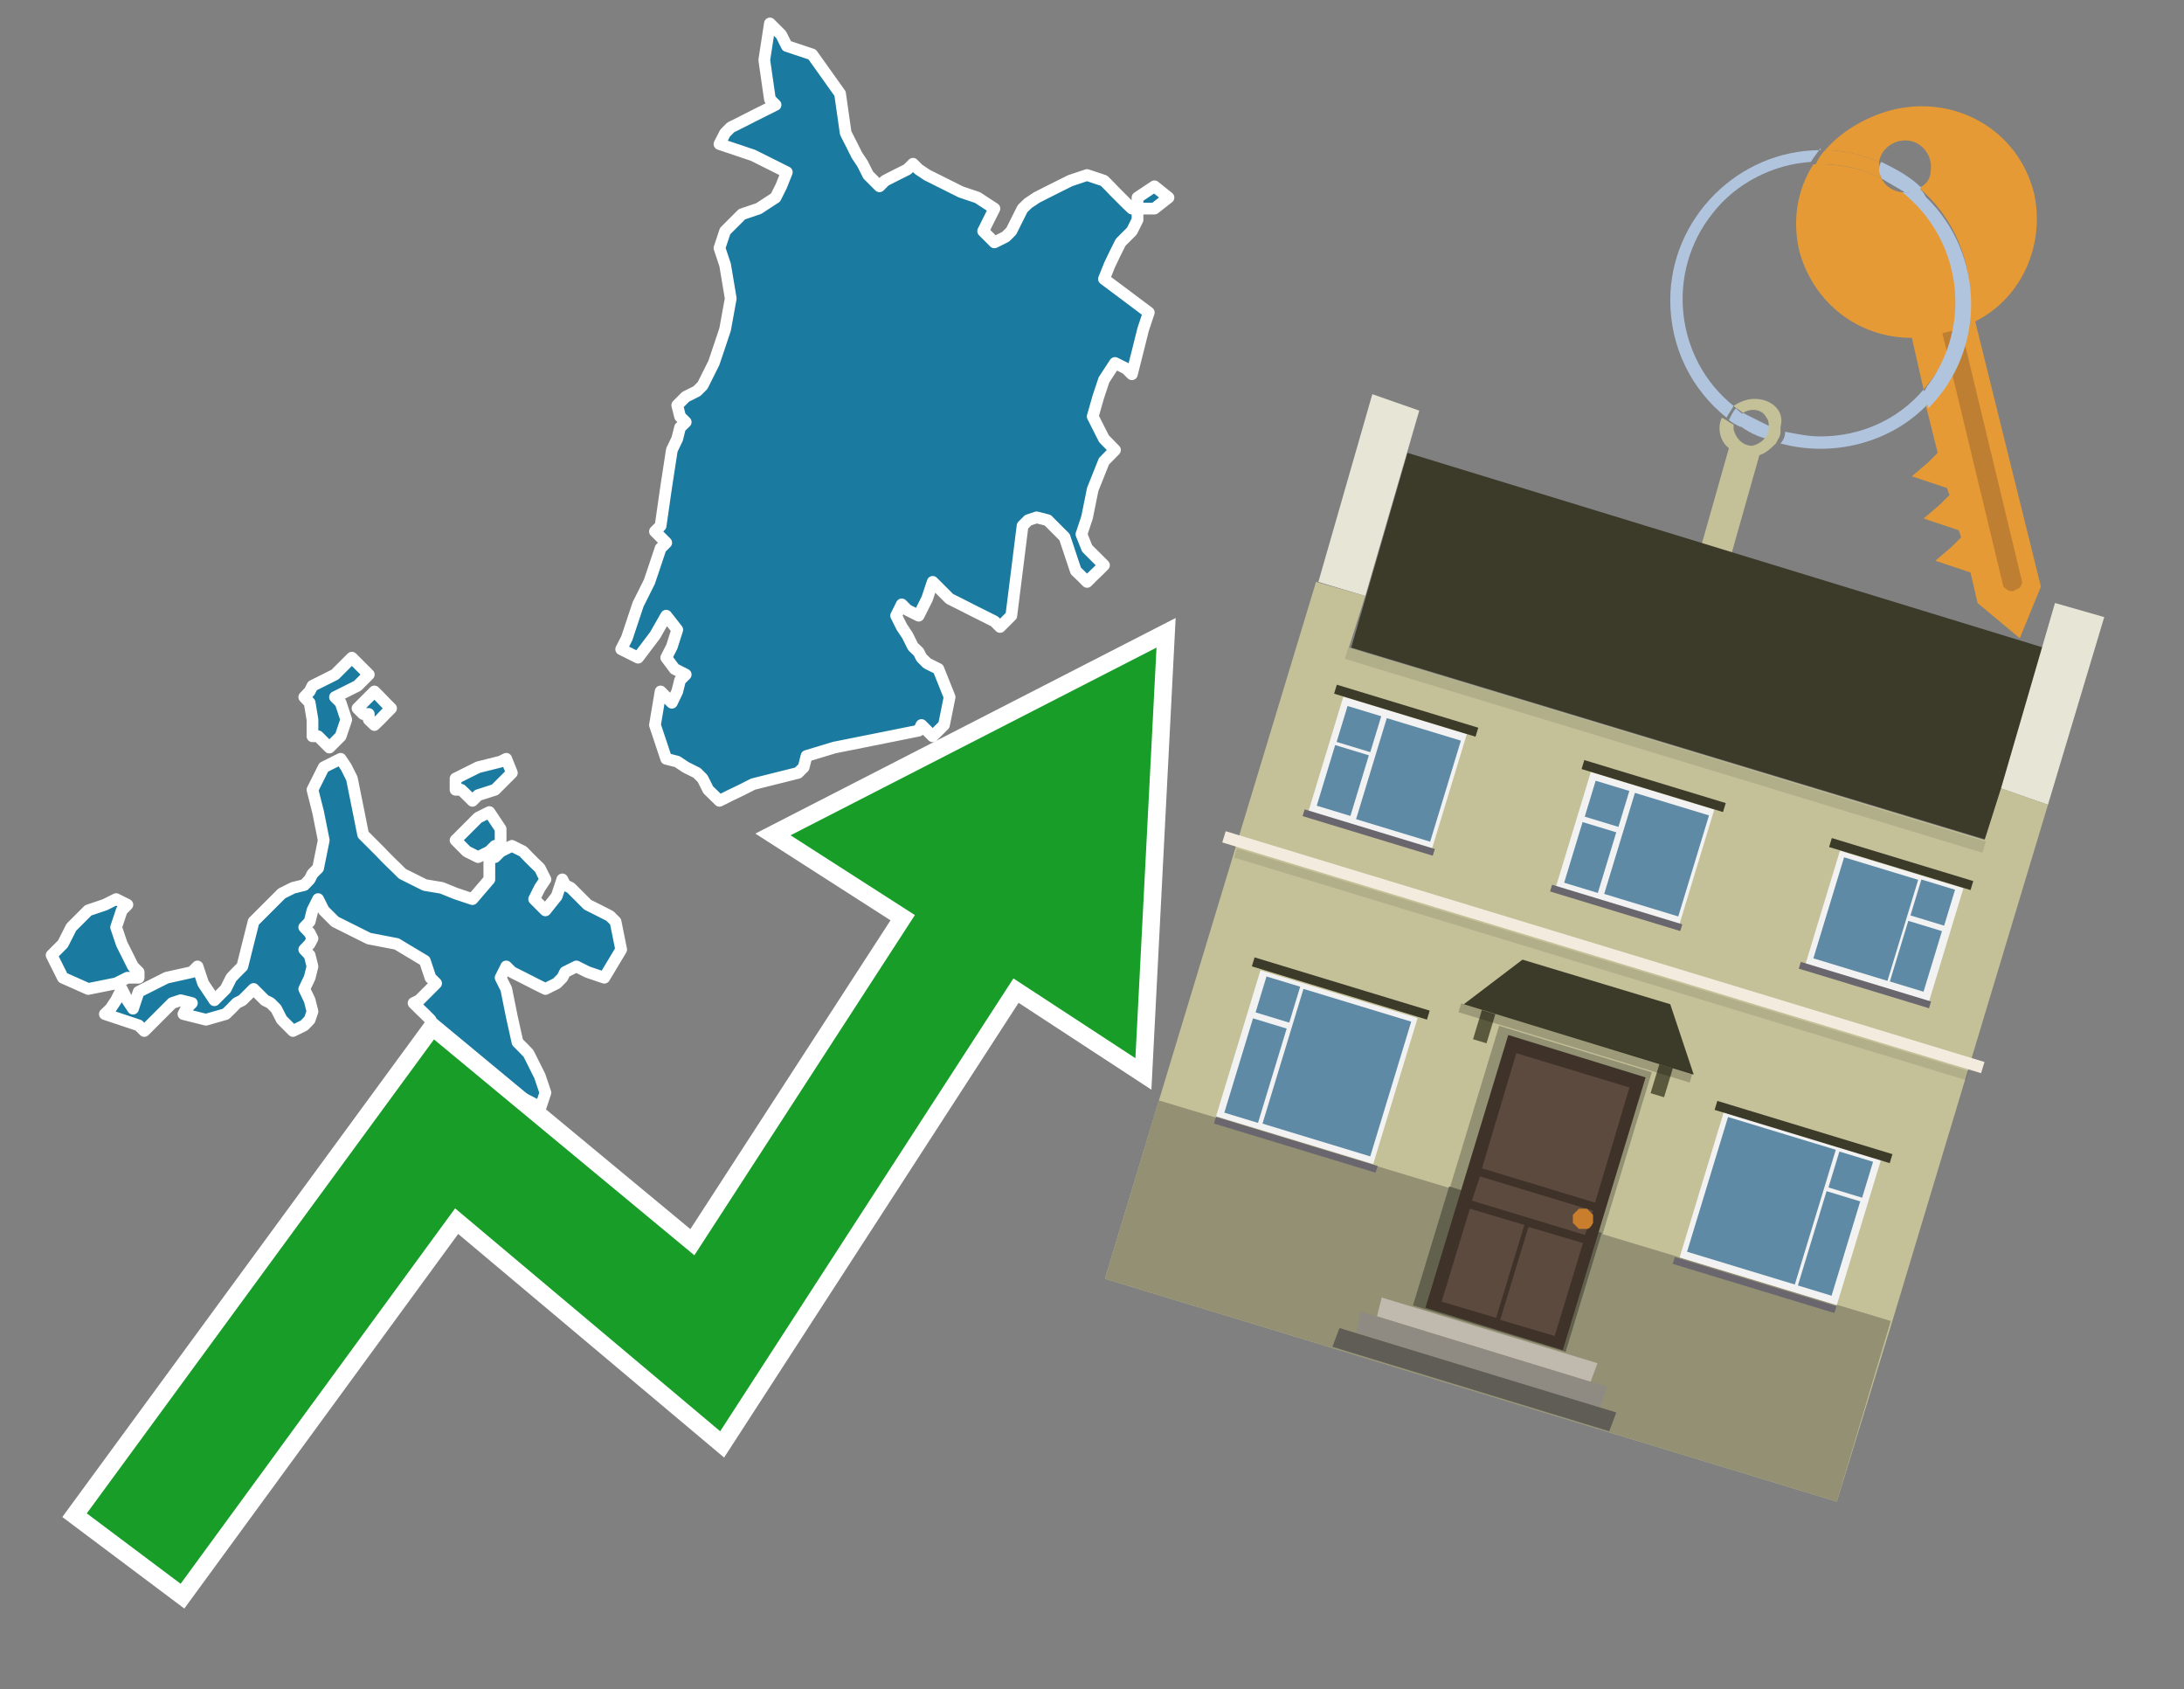 <?xml version="1.0" encoding="utf-8"?>
<!-- Generator: Adobe Illustrator 26.0.3, SVG Export Plug-In . SVG Version: 6.00 Build 0)  -->
<svg version="1.1" id="Text" xmlns="http://www.w3.org/2000/svg" xmlns:xlink="http://www.w3.org/1999/xlink" x="0px" y="0px"
	 width="93.1px" height="72px" viewBox="0 0 93.1 72" style="enable-background:new 0 0 93.1 72;" xml:space="preserve">
<rect x="0" y="0" width="93.1" height="72" fill="#808080" stroke="none"/>
<style type="text/css">
	.st0{fill:#1B7AA0;stroke:#FFFFFF;stroke-width:0.5;stroke-linejoin:round;}
	.st1{fill:none;stroke:#FFFFFF;stroke-width:1.5;stroke-miterlimit:10;}
	.st2{fill:#179D28;}
	.st3{fill:#E69A35;}
	.st4{fill:#B0C4DE;}
	.st5{fill:#C4C199;}
	.st6{fill:#BF7F32;}
	.st7{fill-rule:evenodd;clip-rule:evenodd;fill:#3C3A29;}
	.st8{fill-rule:evenodd;clip-rule:evenodd;fill:#E7E6D6;}
	.st9{fill-rule:evenodd;clip-rule:evenodd;fill:#C4C199;}
	.st10{fill-rule:evenodd;clip-rule:evenodd;fill:#939074;}
	.st11{opacity:0.1;fill-rule:evenodd;clip-rule:evenodd;}
	.st12{fill-rule:evenodd;clip-rule:evenodd;fill:#F3ECDE;}
	.st13{fill:#3C3A29;}
	.st14{fill-rule:evenodd;clip-rule:evenodd;fill:#939173;}
	.st15{fill-rule:evenodd;clip-rule:evenodd;fill:#62614D;}
	.st16{fill:#3E3229;}
	.st17{fill:#5D4A3E;}
	.st18{fill:#C87E2C;}
	.st19{fill-rule:evenodd;clip-rule:evenodd;fill:#C0B9AD;}
	.st20{fill-rule:evenodd;clip-rule:evenodd;fill:#908B82;}
	.st21{fill-rule:evenodd;clip-rule:evenodd;fill:#605D57;}
	.st22{fill:#5A583D;}
	.st23{opacity:0.2;}
	.st24{fill-rule:evenodd;clip-rule:evenodd;fill:#F2F2F2;}
	.st25{fill-rule:evenodd;clip-rule:evenodd;fill:#5F8AA5;}
	.st26{fill-rule:evenodd;clip-rule:evenodd;fill:#69666D;}
</style>
<path class="st0" d="M21.1,36.53L21.34,36.29L21.82,36.05L22.3,36.29L22.53,36.53L22.77,36.77L23.01,37.0L23.25,37.48L23.01,37.84L22.77,38.32L23.25,38.8L23.73,38.2L23.97,37.48L24.09,37.72L24.33,37.84L24.57,38.08L24.81,38.32L25.05,38.56L25.53,38.8L26.0,39.04L26.24,39.28L26.48,40.47L25.76,41.67L25.05,41.43L24.57,41.19L24.09,41.43L23.97,41.67L23.73,41.91L23.25,42.15L22.77,41.91L22.3,41.67L21.82,41.43L21.58,41.19L21.34,41.67L21.58,42.15L21.82,43.34L22.06,44.42L22.3,44.66L22.53,44.9L22.77,45.38L23.01,45.86L23.25,46.57L23.01,47.29L22.77,47.05L22.3,46.81L21.82,46.57L21.58,46.33L21.34,46.57L21.1,46.81L20.86,47.05L20.62,47.29L20.38,48.13L19.66,49.09L18.95,49.33L18.47,49.56L18.11,49.8L18.35,50.04L18.59,50.28L18.35,50.52L18.11,50.76L17.63,51.0L17.15,50.76L16.91,50.52L16.67,50.04L16.91,49.56L17.15,49.33L17.39,49.09L17.63,48.85L17.39,48.61L17.15,48.37L16.91,48.13L16.67,47.89L16.91,47.77L17.15,47.29L17.63,46.81L18.11,46.33L18.47,45.86L18.95,45.38L18.83,44.9L18.59,44.18L18.35,43.46L18.11,43.22L17.87,42.99L17.63,42.75L17.87,42.63L18.11,42.39L18.35,42.15L18.59,41.91L18.35,41.67L18.11,40.95L16.91,40.23L15.72,40.0L15.24,39.76L14.76,39.52L14.28,39.28L13.8,38.8L13.56,38.32L13.32,38.8L13.2,39.28L12.97,39.52L13.2,39.76L13.32,40.0L13.2,40.23L12.97,40.47L13.2,40.71L13.32,41.19L13.2,41.67L12.97,42.15L13.2,42.63L13.32,43.11L13.2,43.46L12.97,43.7L12.49,43.94L12.01,43.46L11.77,42.99L11.53,42.75L11.29,42.63L11.05,42.39L10.81,42.15L10.57,42.39L10.33,42.63L10.09,42.75L9.86,42.99L9.62,43.22L8.78,43.46L7.82,43.22L7.94,42.99L8.18,42.75L7.7,42.63L7.34,42.75L7.1,42.99L6.87,43.22L6.63,43.46L6.39,43.7L6.15,43.94L5.91,43.7L5.19,43.46L4.47,43.22L4.71,42.99L4.95,42.63L5.19,42.15L5.43,42.63L5.67,42.99L5.91,42.27L7.1,41.67L8.18,41.43L8.42,41.19L8.66,41.91L9.14,42.63L9.62,42.15L9.86,41.67L10.09,41.43L10.33,41.19L10.57,40.23L10.81,39.28L11.05,39.04L11.29,38.8L11.53,38.56L11.77,38.32L12.01,38.08L12.49,37.84L12.97,37.72L13.2,37.48L13.32,37.24L13.56,37.0L13.8,35.81L13.56,34.61L13.32,33.66L13.8,32.7L14.28,32.46L14.52,32.34L14.76,32.7L15.0,33.18L15.24,34.37L15.48,35.57L15.72,35.81L15.96,36.05L16.2,36.29L16.43,36.53L16.67,36.77L16.91,37.0L17.15,37.24L17.63,37.48L18.11,37.72L18.83,37.84L19.42,38.08L20.14,38.32L20.86,37.48L20.86,36.53ZM5.43,41.67L4.95,41.91L3.76,42.15L2.68,41.67L2.44,41.19L2.2,40.71L2.68,40.23L3.04,39.52L3.76,38.8L4.47,38.56L4.95,38.32L5.43,38.56L5.19,38.8L4.95,39.52L5.19,40.23L5.43,40.71L5.67,41.19L5.91,41.43L5.91,41.67ZM15.48,30.43L15.24,30.19L15.48,29.95L15.72,29.71L15.96,29.47L16.2,29.71L16.43,29.95L16.67,30.19L16.43,30.43L16.2,30.67L15.96,30.9L15.72,30.67L15.72,30.43ZM13.32,30.67L13.2,29.95L12.97,29.71L13.2,29.47L13.32,29.23L13.8,28.99L14.28,28.75L14.52,28.51L14.76,28.27L15.0,28.03L15.24,28.27L15.48,28.51L15.72,28.75L15.48,28.99L15.24,29.23L14.76,29.47L14.28,29.71L14.52,29.95L14.76,30.67L14.52,31.38L14.28,31.62L14.04,31.86L13.8,31.62L13.56,31.38L13.32,31.38ZM21.1,36.05L20.86,36.29L20.38,36.53L19.9,36.29L19.66,36.05L19.42,35.81L19.66,35.57L19.9,35.33L20.14,35.09L20.38,34.85L20.86,34.61L21.34,35.33L21.34,36.05ZM19.42,33.18L20.38,32.7L21.34,32.46L21.58,32.34L21.82,32.94L21.1,33.66L20.38,33.89L20.14,34.13L19.9,33.89L19.66,33.66L19.42,33.66ZM48.49,9.37L48.25,9.85L48.01,10.09L47.77,10.33L47.53,10.81L47.3,11.29L47.06,11.89L48.01,12.6L48.97,13.32L48.73,14.04L48.49,15.0L48.25,15.95L48.01,15.71L47.53,15.47L47.06,16.19L46.82,16.91L46.58,17.75L47.06,18.7L47.53,19.18L47.06,19.66L46.58,20.86L46.34,22.05L46.1,22.77L46.34,23.37L46.58,23.61L46.82,23.85L47.06,24.09L46.82,24.33L46.58,24.56L46.34,24.8L46.1,24.56L45.86,24.33L45.62,23.61L45.38,22.89L45.14,22.65L44.9,22.41L44.66,22.17L44.19,22.05L43.83,22.17L43.59,22.41L43.35,24.33L43.11,26.24L42.87,26.48L42.63,26.72L42.39,26.48L41.91,26.24L41.43,26.0L40.96,25.76L40.48,25.52L40.24,25.28L40.0,25.04L39.76,24.8L39.52,25.52L39.16,26.24L38.68,26.0L38.44,25.76L38.2,26.24L38.44,26.72L38.68,27.08L38.92,27.56L39.16,27.79L39.28,28.03L39.52,28.27L40.0,28.51L40.48,29.71L40.24,30.9L40.0,31.14L39.76,31.38L39.52,31.14L39.28,30.9L39.16,31.14L37.97,31.38L36.77,31.62L35.57,31.86L34.38,32.22L34.26,32.7L34.02,32.94L33.06,33.18L32.1,33.42L31.63,33.66L31.15,33.89L30.67,34.13L30.19,33.66L29.95,33.18L29.71,32.94L29.23,32.7L28.87,32.46L28.4,32.34L27.92,30.9L28.16,29.47L28.4,29.71L28.64,29.95L28.87,29.47L28.99,28.99L29.23,28.75L28.76,28.51L28.4,28.03L28.64,27.56L28.87,26.84L28.4,26.24L27.92,27.08L27.2,28.03L26.48,27.67L26.72,27.2L26.96,26.48L27.2,25.76L27.44,25.28L27.68,24.8L27.92,24.09L28.16,23.37L28.4,23.13L28.16,22.89L27.92,22.65L28.16,22.41L28.4,20.74L28.64,19.18L28.87,18.7L28.99,18.22L29.23,17.99L28.99,17.75L28.87,17.27L29.23,16.91L29.71,16.67L29.95,16.43L30.19,15.95L30.43,15.47L30.67,14.76L30.91,14.04L31.15,12.72L30.91,11.29L30.67,10.57L30.91,9.85L31.15,9.61L31.39,9.37L31.63,9.13L32.34,8.89L33.06,8.42L33.3,7.94L33.54,7.34L32.1,6.62L30.67,6.14L30.91,5.67L31.15,5.43L31.63,5.19L32.1,4.95L32.58,4.71L33.06,4.47L32.82,4.23L32.58,2.56L32.82,1.0L33.06,1.24L33.3,1.48L33.54,1.96L34.62,2.32L35.81,3.99L36.05,5.67L36.29,6.14L36.53,6.62L36.77,6.98L37.01,7.46L37.25,7.7L37.49,7.94L37.73,7.7L38.2,7.46L38.68,7.22L38.92,6.98L39.16,7.22L39.52,7.46L40.0,7.7L40.48,7.94L40.96,8.18L41.67,8.42L42.39,8.89L42.15,9.37L41.91,9.85L42.39,10.33L42.87,10.09L43.11,9.85L43.35,9.37L43.59,8.89L43.83,8.66L44.19,8.42L44.66,8.18L45.14,7.94L45.62,7.7L46.34,7.46L47.06,7.7L47.3,7.94L47.53,8.18L47.77,8.42L48.01,8.66L48.25,8.89L48.49,8.89ZM48.49,8.42L49.21,7.94L49.81,8.42L49.21,8.89L48.49,8.89Z"/>
<polygon class="st1" points="49.3,27.6 33.7,35.6 39,39 29.6,53.5 18.5,44.3 3.7,64.5 7.7,67.5 19.4,51.5 30.7,61 43.2,41.7 
	48.4,45.1 "/>
<polygon class="st2" points="49.3,27.6 33.7,35.6 39,39 29.6,53.5 18.5,44.3 3.7,64.5 7.7,67.5 19.4,51.5 30.7,61 43.2,41.7 
	48.4,45.1 "/>
<path class="st3" d="M80.2,7.6c0-0.1-0.1-0.2-0.1-0.3c0-0.1,0-0.3,0-0.4c-0.7-0.3-1.5-0.5-2.3-0.5c-0.2,0.2-0.3,0.4-0.4,0.6
	c0.1,0,0.2,0,0.3,0C78.5,7,79.4,7.2,80.2,7.6z"/>
<path class="st4" d="M77.6,6.4c-3.5,0-6.4,2.9-6.4,6.4c0,2,0.9,3.8,2.4,5c0.1-0.2,0.2-0.3,0.3-0.5c-2.5-2-2.9-5.7-0.9-8.2
	c1-1.3,2.6-2.1,4.2-2.2c0.1-0.2,0.3-0.4,0.4-0.6V6.4z"/>
<path class="st3" d="M84.2,13.7c2-1,3-3.3,2.5-5.5C86,5.5,83.3,4,80.6,4.7c-1.1,0.3-2.1,0.9-2.8,1.7c0.8,0,1.6,0.2,2.3,0.5
	c0.1-0.6,0.7-1,1.3-0.9c0.6,0.1,1,0.7,0.9,1.3c0,0.3-0.2,0.6-0.5,0.7c2.7,2.3,2.9,6.4,0.6,9c-0.1,0.1-0.2,0.2-0.3,0.3l0.5,2
	l-0.4,0.4l-0.7,0.6l0.9,0.3l0.6,0.2l0.1,0.3l-0.4,0.4L82,22.1l0.9,0.3l0.6,0.2l0.1,0.3l-0.4,0.4l-0.7,0.6l0.9,0.3l0.6,0.2l0.3,1.3
	l1.8,1.5L87,25L84.2,13.7z"/>
<path class="st3" d="M81.2,8.2c-0.4,0-0.8-0.2-1-0.6C79.4,7.2,78.5,7,77.6,7c-0.1,0-0.2,0-0.3,0c-0.7,1.1-0.9,2.4-0.6,3.7
	c0.6,2.2,2.5,3.7,4.8,3.7l0.5,2.2c2.1-2.4,1.9-6.1-0.6-8.2C81.3,8.3,81.2,8.3,81.2,8.2z"/>
<path class="st4" d="M74.1,18.1c0.4,0.3,0.8,0.5,1.2,0.6c0.1-0.1,0.2-0.3,0.2-0.5l0,0c-0.4-0.2-0.8-0.4-1.2-0.6
	C74.2,17.8,74.1,17.9,74.1,18.1z"/>
<path class="st4" d="M74.4,17.7c-0.2-0.1-0.3-0.2-0.4-0.3c-0.1,0.1-0.2,0.3-0.3,0.5c0.1,0.1,0.3,0.2,0.5,0.3
	C74.1,17.9,74.2,17.8,74.4,17.7z"/>
<path class="st5" d="M74.8,17c-0.3,0-0.6,0.1-0.9,0.3c0.1,0.1,0.3,0.2,0.4,0.3c0.3-0.2,0.8-0.2,1,0.2c0.1,0.1,0.1,0.3,0.1,0.4l0,0
	c0,0.4-0.3,0.7-0.7,0.8c-0.4,0-0.7-0.3-0.8-0.7c0,0,0,0,0-0.1v-0.1c-0.2-0.1-0.3-0.2-0.5-0.3c-0.2,0.4-0.1,1,0.3,1.3l-1.7,6l1.3,0.3
	l1.7-6c0.3-0.1,0.5-0.3,0.7-0.5c0.1-0.2,0.2-0.3,0.2-0.5c0-0.1,0-0.1,0-0.2C76.1,17.5,75.5,17,74.8,17z"/>
<path class="st6" d="M86,25.1l-0.2,0.1c-0.2,0-0.3-0.1-0.4-0.2l0,0l-2.6-10.8l0.8-0.2l2.6,10.8C86.2,24.9,86.1,25.1,86,25.1L86,25.1
	z"/>
<path class="st4" d="M80.1,7.3c0,0.1,0.1,0.2,0.1,0.3c0.3,0.2,0.7,0.4,1,0.6c0.1,0,0.2,0,0.3,0c0.1,0,0.3-0.1,0.4-0.2
	c-0.5-0.5-1.1-0.8-1.7-1.1C80.1,7,80.1,7.2,80.1,7.3z"/>
<path class="st4" d="M77.6,18.6c-0.5,0-1-0.1-1.5-0.2c0,0.2-0.1,0.4-0.2,0.5c2.2,0.6,4.7,0,6.3-1.7L82,16.6
	C80.9,17.9,79.3,18.6,77.6,18.6z"/>
<path class="st4" d="M81.8,8c-0.1,0.1-0.2,0.1-0.4,0.2c-0.1,0-0.2,0-0.3,0c2.5,2,3,5.6,1.1,8.2c-0.1,0.1-0.1,0.2-0.2,0.3l0.2,0.7
	c2.5-2.5,2.4-6.6-0.1-9C82,8.2,81.9,8.1,81.8,8L81.8,8z"/>
<g>
	<polygon class="st7" points="84.7,35.8 57.6,27.6 60,19.3 87.1,27.6 84.7,35.8 	"/>
	<polygon class="st8" points="87.3,34.3 85.3,33.6 87.6,25.7 89.7,26.3 87.3,34.3 	"/>
	<polygon class="st8" points="58.2,25.4 56.2,24.8 58.5,16.8 60.5,17.5 58.2,25.4 	"/>
	<polygon class="st9" points="80.7,56.2 87.3,34.3 85.3,33.6 84.6,35.8 57.5,27.6 58.2,25.4 56.1,24.8 47.1,54.5 78.3,64 	"/>
	<polygon class="st10" points="78.3,64 80.6,56.3 49.4,46.9 47.1,54.5 78.3,64 	"/>
	
		<rect x="56.8" y="31.7" transform="matrix(0.957 0.291 -0.291 0.957 12.341 -19.265)" class="st11" width="28.4" height="0.5"/>
	
		<rect x="51.5" y="40.4" transform="matrix(-0.957 -0.291 0.291 -0.957 121.979 99.389)" class="st12" width="33.8" height="0.5"/>
	
		<rect x="51.9" y="40.8" transform="matrix(-0.957 -0.291 0.291 -0.957 121.603 100.183)" class="st11" width="32.6" height="0.4"/>
	<g>
		<polygon class="st13" points="64.9,40.9 71.2,42.8 72.2,45.8 62.4,42.8 		"/>
		
			<rect x="61.9" y="44.4" transform="matrix(-0.957 -0.291 0.291 -0.957 113.093 118.165)" class="st14" width="6.8" height="12.5"/>
		
			<rect x="60.9" y="51.5" transform="matrix(-0.957 -0.291 0.291 -0.957 110.035 124.623)" class="st15" width="6.8" height="5.3"/>
		<g transform="matrix( 0.861, 0, 0, 0.861, 2148,666.7) ">
			<g>
				<g id="Symbol_9_0_Layer2_0_MEMBER_8_MEMBER_12_MEMBER_0_FILL_00000089576131411167447340000009604662525010445698_">
					<path class="st16" d="M-2413.3-721l-6.8-2.1l-4.1,13.5l6.8,2.1L-2413.3-721z"/>
				</g>
			</g>
		</g>
		<g transform="matrix( 0.861, 0, 0, 0.861, 2148,666.7) ">
			<g>
				<g id="Symbol_9_0_Layer2_0_MEMBER_8_MEMBER_12_MEMBER_1_MEMBER_1_FILL_00000135675296243518298590000004162584388200013184_">
					<path class="st17" d="M-2419.7-722.2l-1.7,5.7l5.6,1.7l1.7-5.7L-2419.7-722.2z"/>
				</g>
			</g>
		</g>
		<g transform="matrix( 0.861, 0, 0, 0.861, 2148,666.7) ">
			<g>
				<g id="Symbol_9_0_Layer2_0_MEMBER_8_MEMBER_12_MEMBER_2_MEMBER_0_FILL_00000029758671541259873570000011131321775149160612_">
					<path class="st17" d="M-2420.7-709.1l1.4-4.6l-2.7-0.8l-1.4,4.6L-2420.7-709.1z"/>
				</g>
			</g>
		</g>
		<g transform="matrix( 0.861, 0, 0, 0.861, 2148,666.7) ">
			<g>
				<g id="Symbol_9_0_Layer2_0_MEMBER_8_MEMBER_12_MEMBER_2_MEMBER_1_FILL_00000165928779308511961820000016729068654790051731_">
					<path class="st17" d="M-2417.8-708.2l1.4-4.6l-2.7-0.8l-1.4,4.6L-2417.8-708.2z"/>
				</g>
			</g>
		</g>
		<g transform="matrix( 0.861, 0, 0, 0.861, 2148,666.7) ">
			<g>
				<g id="Symbol_9_0_Layer2_0_MEMBER_8_MEMBER_12_MEMBER_2_MEMBER_1_FILL_00000072991452508176076110000012719211671238586511_">
					<path class="st17" d="M-2416.3-713.2l0.4-1.2l-5.6-1.7l-0.4,1.2L-2416.3-713.2z"/>
				</g>
			</g>
		</g>
		<g transform="matrix( 0.861, 0, 0, 0.861, 2148,666.7) ">
			<g>
				<g id="Symbol_9_0_Layer2_0_MEMBER_8_MEMBER_13_FILL_00000063606496691541741610000016439768115639569326_">
					<path class="st18" d="M-2415.9-713.8c0-0.1,0-0.3,0-0.4c-0.1-0.1-0.2-0.2-0.3-0.3c-0.1,0-0.3,0-0.4,0c-0.1,0.1-0.2,0.2-0.3,0.3
						c0,0.2,0,0.3,0,0.4c0.1,0.1,0.2,0.2,0.3,0.3c0.2,0,0.3,0,0.4,0C-2416.1-713.5-2416-713.6-2415.9-713.8z"/>
				</g>
			</g>
		</g>
		<polygon class="st19" points="58.7,56.1 58.9,55.3 68.1,58.1 67.8,58.9 58.7,56.1 		"/>
		<polygon class="st20" points="57.8,56.8 58,55.9 68.5,59.1 68.2,60 57.8,56.8 		"/>
		<polygon class="st21" points="56.8,57.4 57.1,56.6 68.9,60.2 68.6,61 56.8,57.4 		"/>
		
			<rect x="70.6" y="45.4" transform="matrix(-0.957 -0.291 0.291 -0.957 125.288 110.757)" class="st22" width="0.6" height="1.3"/>
		
			<rect x="63" y="43.1" transform="matrix(-0.957 -0.291 0.291 -0.957 111.116 104.045)" class="st22" width="0.6" height="1.3"/>
		
			<rect x="62.1" y="44.3" transform="matrix(-0.957 -0.291 0.291 -0.957 118.568 106.604)" class="st23" width="10.3" height="0.4"/>
	</g>
	<g>
		
			<rect x="52.7" y="42.2" transform="matrix(-0.957 -0.291 0.291 -0.957 96.692 105.332)" class="st24" width="7" height="6.5"/>
		<g>
			<rect x="54" y="43.3" transform="matrix(0.291 -0.957 0.957 0.291 -3.334 86.966)" class="st25" width="6" height="4.8"/>
			
				<rect x="53.7" y="41.9" transform="matrix(0.291 -0.957 0.957 0.291 -2.202 82.346)" class="st25" width="1.6" height="1.5"/>
			
				<rect x="51.4" y="44.8" transform="matrix(0.291 -0.957 0.957 0.291 -5.64 83.574)" class="st25" width="4.2" height="1.5"/>
		</g>
		
			<rect x="53.3" y="42" transform="matrix(-0.957 -0.291 0.291 -0.957 99.615 99.16)" class="st7" width="7.8" height="0.4"/>
		
			<rect x="51.5" y="48.6" transform="matrix(-0.957 -0.291 0.291 -0.957 93.782 111.477)" class="st26" width="7.2" height="0.3"/>
	</g>
	<g>
		
			<rect x="56.4" y="30.4" transform="matrix(-0.957 -0.291 0.291 -0.957 106.172 81.677)" class="st24" width="5.5" height="5.1"/>
		<g>
			
				<rect x="57.7" y="31.6" transform="matrix(0.291 -0.957 0.957 0.291 10.775 80.936)" class="st25" width="4.5" height="3.3"/>
			
				<rect x="57.1" y="30.3" transform="matrix(0.291 -0.957 0.957 0.291 11.365 77.448)" class="st25" width="1.6" height="1.5"/>
			
				<rect x="55.9" y="32.5" transform="matrix(0.291 -0.957 0.957 0.291 8.761 78.378)" class="st25" width="2.7" height="1.5"/>
		</g>
		
			<rect x="56.8" y="30.2" transform="matrix(-0.957 -0.291 0.291 -0.957 108.469 76.828)" class="st7" width="6.3" height="0.4"/>
		
			<rect x="55.5" y="35.4" transform="matrix(-0.957 -0.291 0.291 -0.957 103.889 86.499)" class="st26" width="5.8" height="0.3"/>
	</g>
	<g>
		
			<rect x="67" y="33.6" transform="matrix(-0.957 -0.291 0.291 -0.957 125.935 91.036)" class="st24" width="5.5" height="5.1"/>
		<g>
			
				<rect x="68.3" y="34.8" transform="matrix(0.291 -0.957 0.957 0.291 15.205 93.335)" class="st25" width="4.5" height="3.3"/>
			
				<rect x="67.7" y="33.5" transform="matrix(0.291 -0.957 0.957 0.291 15.795 89.846)" class="st25" width="1.6" height="1.5"/>
			
				<rect x="66.4" y="35.7" transform="matrix(0.291 -0.957 0.957 0.291 13.19 90.777)" class="st25" width="2.7" height="1.5"/>
		</g>
		
			<rect x="67.4" y="33.4" transform="matrix(-0.957 -0.291 0.291 -0.957 128.231 86.187)" class="st7" width="6.3" height="0.4"/>
		
			<rect x="66.1" y="38.6" transform="matrix(-0.957 -0.291 0.291 -0.957 123.651 95.857)" class="st26" width="5.8" height="0.3"/>
	</g>
	<g>
		
			<rect x="77.6" y="36.9" transform="matrix(0.957 0.291 -0.291 0.957 14.908 -21.636)" class="st24" width="5.5" height="5.1"/>
		<g>
			
				<rect x="77.2" y="37.5" transform="matrix(0.291 -0.957 0.957 0.291 18.948 103.812)" class="st25" width="4.5" height="3.3"/>
			
				<rect x="81.6" y="37.7" transform="matrix(0.291 -0.957 0.957 0.291 21.615 106.136)" class="st25" width="1.6" height="1.5"/>
			
				<rect x="80.3" y="39.9" transform="matrix(0.291 -0.957 0.957 0.291 19.01 107.067)" class="st25" width="2.7" height="1.5"/>
		</g>
		
			<rect x="77.9" y="36.6" transform="matrix(0.957 0.291 -0.291 0.957 14.188 -21.977)" class="st7" width="6.3" height="0.4"/>
		
			<rect x="76.6" y="41.8" transform="matrix(0.957 0.291 -0.291 0.957 15.624 -21.297)" class="st26" width="5.8" height="0.3"/>
	</g>
	<g>
		
			<rect x="72.4" y="48.2" transform="matrix(0.957 0.291 -0.291 0.957 18.23 -19.825)" class="st24" width="7" height="6.5"/>
		<g>
			
				<rect x="72.1" y="48.8" transform="matrix(0.291 -0.957 0.957 0.291 4.234 108.148)" class="st25" width="6" height="4.8"/>
			
				<rect x="78.1" y="49.3" transform="matrix(0.291 -0.957 0.957 0.291 8.037 111.005)" class="st25" width="1.6" height="1.5"/>
			
				<rect x="75.9" y="52.2" transform="matrix(0.291 -0.957 0.957 0.291 4.599 112.233)" class="st25" width="4.2" height="1.5"/>
		</g>
		<rect x="73" y="48" transform="matrix(0.957 0.291 -0.291 0.957 17.314 -20.259)" class="st7" width="7.8" height="0.4"/>
		
			<rect x="71.2" y="54.6" transform="matrix(0.957 0.291 -0.291 0.957 19.143 -19.393)" class="st26" width="7.2" height="0.3"/>
	</g>
</g>
</svg>
